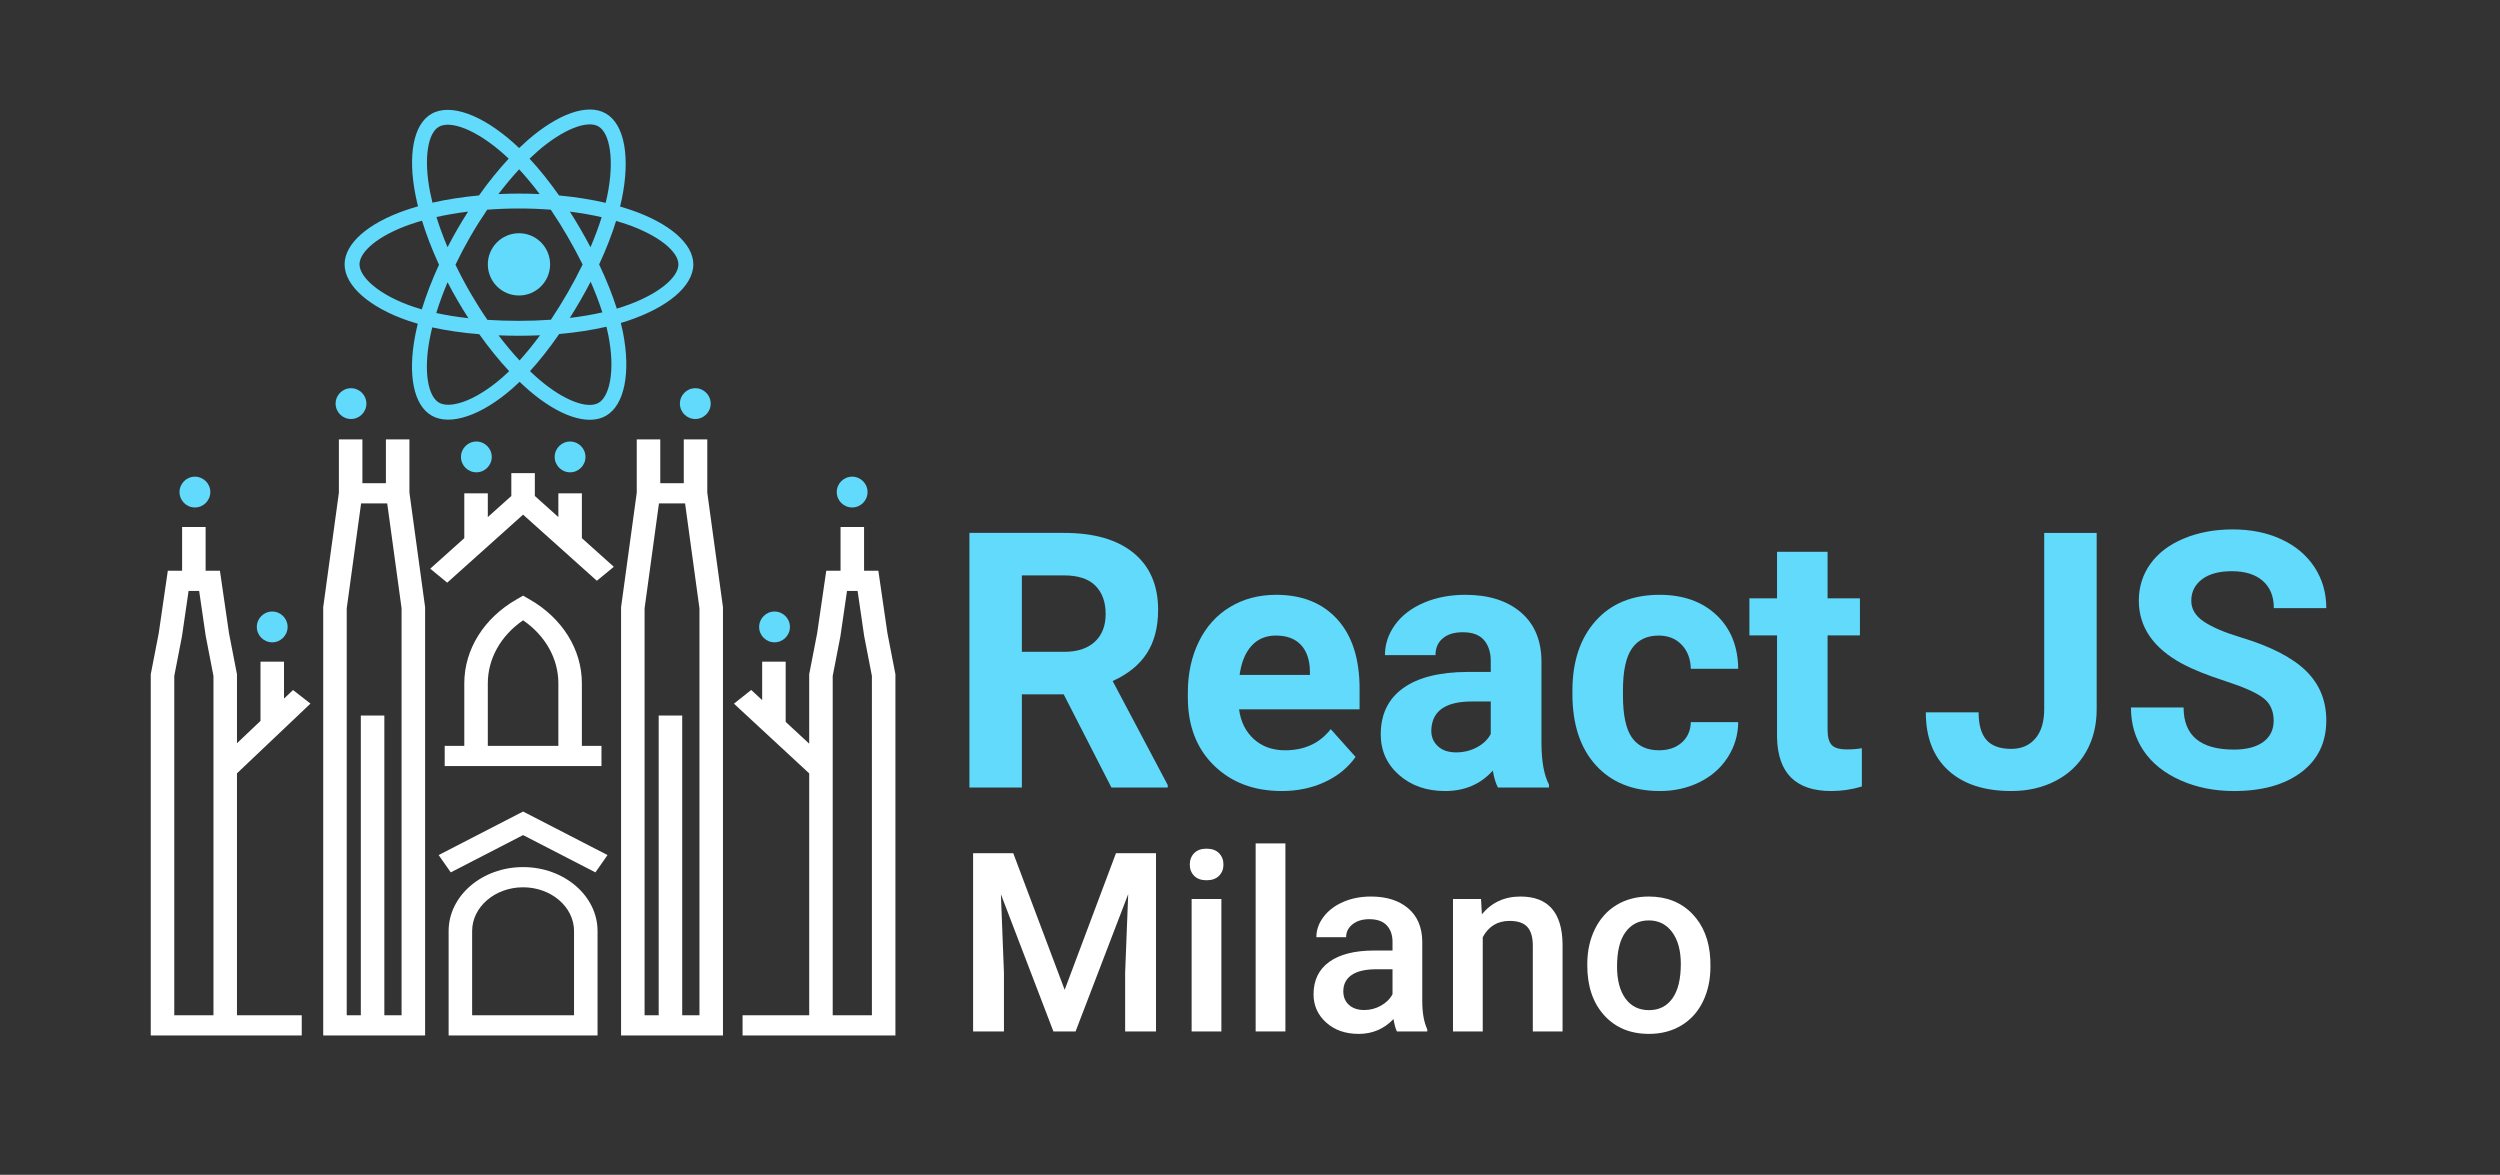 <svg width="698" height="328" viewBox="0 0 698 328" fill="none" xmlns="http://www.w3.org/2000/svg">
<rect x="0" y="0" width="698" height="328" fill="#333333" stroke="none"/>
<path d="M296.979 193.854H285.309V219.879H270.661V148.785H297.077C305.475 148.785 311.953 150.657 316.511 154.4C321.068 158.144 323.347 163.433 323.347 170.269C323.347 175.12 322.297 179.164 320.198 182.403C318.099 185.642 314.916 188.222 310.652 190.142L326.033 219.195V219.879H310.31L296.979 193.854ZM285.309 181.989H297.125C300.803 181.989 303.651 181.053 305.67 179.181C307.688 177.309 308.697 174.73 308.697 171.442C308.697 168.089 307.745 165.453 305.841 163.532C303.937 161.612 301.015 160.651 297.076 160.651H285.308L285.309 181.989Z" fill="#61DAFB"/>
<path d="M357.867 220.856C350.119 220.856 343.813 218.48 338.947 213.727C334.081 208.975 331.646 202.643 331.646 194.733V193.366C331.646 188.06 332.672 183.315 334.723 179.133C336.774 174.951 339.678 171.728 343.438 169.465C347.198 167.202 351.486 166.071 356.304 166.071C363.531 166.071 369.22 168.35 373.37 172.907C377.52 177.465 379.595 183.927 379.595 192.292V198.054H345.953C346.408 201.505 347.783 204.272 350.078 206.355C352.373 208.439 355.278 209.48 358.794 209.48C364.23 209.48 368.478 207.511 371.538 203.572L378.473 211.336C376.357 214.331 373.493 216.666 369.879 218.343C366.265 220.02 362.262 220.856 357.867 220.856ZM356.256 177.448C353.456 177.448 351.186 178.396 349.444 180.294C347.703 182.19 346.588 184.903 346.099 188.435H365.729V187.306C365.664 184.167 364.816 181.74 363.189 180.023C361.562 178.307 359.25 177.448 356.256 177.448Z" fill="#61DAFB"/>
<path d="M418.219 219.88C417.568 218.61 417.096 217.032 416.803 215.144C413.385 218.953 408.942 220.857 403.473 220.857C398.297 220.857 394.008 219.36 390.607 216.365C387.206 213.371 385.504 209.594 385.504 205.037C385.504 199.438 387.579 195.141 391.73 192.146C395.88 189.152 401.877 187.638 409.723 187.605H416.217V184.578C416.217 182.137 415.59 180.183 414.337 178.719C413.084 177.255 411.106 176.522 408.404 176.522C406.027 176.522 404.164 177.092 402.813 178.231C401.462 179.371 400.787 180.933 400.787 182.919H386.676C386.676 179.859 387.619 177.027 389.508 174.423C391.396 171.819 394.065 169.777 397.516 168.295C400.966 166.814 404.84 166.073 409.137 166.073C415.647 166.073 420.815 167.709 424.64 170.98C428.465 174.251 430.377 178.85 430.377 184.774V207.674C430.409 212.688 431.109 216.48 432.477 219.051V219.881L418.219 219.88ZM406.549 210.065C408.632 210.065 410.553 209.601 412.311 208.673C414.069 207.745 415.371 206.5 416.217 204.938V195.856H410.944C403.88 195.856 400.12 198.297 399.665 203.18L399.616 204.01C399.616 205.768 400.234 207.217 401.471 208.356C402.707 209.496 404.4 210.065 406.549 210.065Z" fill="#61DAFB"/>
<path d="M463.189 209.479C465.793 209.479 467.909 208.763 469.537 207.331C471.164 205.899 472.011 203.995 472.076 201.618H485.308C485.275 205.199 484.298 208.478 482.378 211.457C480.457 214.436 477.829 216.747 474.492 218.391C471.155 220.035 467.469 220.857 463.432 220.857C455.879 220.857 449.922 218.457 445.561 213.655C441.199 208.853 439.018 202.221 439.018 193.758V192.83C439.018 184.692 441.182 178.198 445.512 173.348C449.841 168.498 455.782 166.073 463.334 166.073C469.941 166.073 475.24 167.953 479.228 171.713C483.216 175.473 485.242 180.478 485.307 186.728H472.075C472.01 183.98 471.163 181.746 469.536 180.028C467.908 178.31 465.76 177.451 463.091 177.451C459.803 177.451 457.321 178.65 455.645 181.045C453.968 183.441 453.13 187.33 453.13 192.709V194.176C453.13 199.621 453.96 203.533 455.62 205.912C457.281 208.29 459.804 209.479 463.189 209.479Z" fill="#61DAFB"/>
<path d="M510.26 154.06V167.048H519.293V177.4H510.26V203.767C510.26 205.72 510.635 207.121 511.384 207.966C512.132 208.813 513.564 209.236 515.68 209.236C517.242 209.236 518.626 209.123 519.831 208.894V219.587C517.063 220.433 514.215 220.857 511.285 220.857C501.389 220.857 496.344 215.861 496.148 205.867V177.4H488.434V167.048H496.148V154.06H510.26Z" fill="#61DAFB"/>
<path d="M570.744 148.786H585.393V198.005C585.393 202.53 584.391 206.526 582.389 209.992C580.387 213.458 577.563 216.137 573.917 218.024C570.271 219.912 566.153 220.856 561.563 220.856C554.043 220.856 548.185 218.944 543.986 215.119C539.787 211.294 537.687 205.883 537.687 198.884H552.432C552.432 202.367 553.164 204.939 554.629 206.599C556.094 208.259 558.404 209.089 561.563 209.089C564.362 209.089 566.592 208.129 568.252 206.208C569.912 204.288 570.742 201.554 570.742 198.005V148.786H570.744Z" fill="#61DAFB"/>
<path d="M634.807 201.228C634.807 198.461 633.83 196.337 631.877 194.856C629.924 193.375 626.408 191.812 621.33 190.168C616.252 188.524 612.231 186.905 609.269 185.31C601.196 180.949 597.16 175.073 597.16 167.683C597.16 163.842 598.242 160.415 600.407 157.405C602.572 154.395 605.68 152.043 609.733 150.349C613.786 148.657 618.335 147.81 623.38 147.81C628.458 147.81 632.983 148.73 636.954 150.569C640.925 152.408 644.01 155.005 646.207 158.357C648.404 161.711 649.503 165.519 649.503 169.783H634.855C634.855 166.528 633.83 163.997 631.779 162.19C629.728 160.383 626.847 159.48 623.136 159.48C619.555 159.48 616.772 160.237 614.786 161.751C612.8 163.265 611.807 165.259 611.807 167.732C611.807 170.044 612.971 171.98 615.298 173.543C617.625 175.106 621.051 176.57 625.576 177.938C633.909 180.445 639.98 183.553 643.789 187.264C647.598 190.975 649.502 195.598 649.502 201.131C649.502 207.283 647.174 212.11 642.52 215.609C637.865 219.108 631.598 220.858 623.721 220.858C618.252 220.858 613.272 219.857 608.78 217.855C604.288 215.853 600.862 213.111 598.502 209.627C596.142 206.145 594.962 202.107 594.962 197.518H609.659C609.659 205.364 614.347 209.286 623.721 209.286C627.203 209.286 629.922 208.578 631.875 207.162C633.828 205.746 634.807 203.767 634.807 201.228Z" fill="#61DAFB"/>
<path d="M247.776 176.812L245.237 159.356H241.246V147.133H234.681V159.356H230.689L228.148 176.812L225.927 188.268V207.637L219.362 201.554V184.741H212.797V195.472L209.734 192.632L204.919 196.469L225.929 215.933V283.458H207.326V289.099H225.929H232.493H250.002V188.268L247.776 176.812ZM243.435 283.459H232.492V188.735L234.636 177.683L236.485 164.996H239.445L241.272 177.568L243.436 188.733L243.435 283.459Z" fill="white"/>
<path d="M114.312 122.689H107.746V134.912H101.182V122.689H94.617V137.567L90.24 169.533V289.1H118.69V169.534L114.313 137.568L114.312 122.689ZM112.123 283.459H107.308V199.783H100.742V283.459H96.805V169.863L100.817 140.553H108.11L112.124 169.863L112.123 283.459Z" fill="white"/>
<path d="M147.866 167.352L146.045 166.309L144.224 167.352C135.086 172.586 129.631 181.344 129.631 190.78V208.246H124.16V213.887H129.631H162.46H167.93V208.246H162.46V190.78C162.46 181.344 157.004 172.586 147.866 167.352ZM155.893 208.245H136.198V190.779C136.198 183.884 139.842 177.44 146.046 173.187C152.251 177.44 155.894 183.882 155.894 190.779V208.245H155.893Z" fill="white"/>
<path d="M122.472 238.732L125.85 243.569L146.045 233.158L166.24 243.569L169.618 238.732L146.045 226.579L122.472 238.732Z" fill="white"/>
<path d="M146.045 242.092C134.581 242.092 125.254 250.105 125.254 259.954V289.1H166.836V259.954C166.836 250.104 157.509 242.092 146.045 242.092ZM160.271 283.459H131.82V259.954C131.82 253.215 138.203 247.732 146.046 247.732C153.891 247.732 160.272 253.214 160.272 259.954L160.271 283.459Z" fill="white"/>
<path d="M162.46 137.732H155.893V144.365L149.327 138.479V132.092H142.763V138.479L136.197 144.365V137.732H129.631V150.252L120.121 158.777L124.861 162.681L146.045 143.689L166.639 162.151L171.378 158.249L162.46 150.252V137.732Z" fill="white"/>
<path d="M81.812 192.658L79.295 195.048V184.741H72.73V201.278L66.164 207.508V188.268L63.942 176.812L61.403 159.356H57.411V147.133H50.844V159.356H46.853L44.314 176.812L42.09 188.268V289.1H59.599H66.163H84.247V283.459H66.163V215.914L79.198 203.545H79.296V203.453L86.681 196.444L81.812 192.658ZM59.599 213.74V283.459H48.656V188.735L50.801 177.683L52.651 164.996H55.608L57.438 177.568L59.6 188.734L59.599 213.74Z" fill="white"/>
<path d="M197.475 122.689H190.91V134.912H184.346V122.689H177.781V137.567L173.403 169.533V289.1H201.854V169.534L197.476 137.568L197.475 122.689ZM195.288 283.459H190.471V199.783H183.906V283.459H179.967V169.863L183.982 140.553H191.275L195.29 169.863V283.459H195.288Z" fill="white"/>
<path d="M176.266 58.656C175.231 58.301 174.184 57.971 173.131 57.669C173.307 56.959 173.467 56.246 173.615 55.531C175.988 44.013 174.437 34.735 169.14 31.681C164.06 28.751 155.753 31.806 147.363 39.107C146.537 39.828 145.728 40.57 144.939 41.332C144.411 40.825 143.873 40.328 143.326 39.842C134.533 32.034 125.721 28.745 120.428 31.809C115.354 34.747 113.852 43.469 115.988 54.384C116.201 55.465 116.44 56.54 116.708 57.609C115.461 57.963 114.257 58.34 113.104 58.742C102.795 62.336 96.211 67.969 96.211 73.811C96.211 79.845 103.279 85.897 114.016 89.567C114.887 89.864 115.765 90.137 116.649 90.39C116.362 91.541 116.107 92.701 115.884 93.867C113.848 104.592 115.438 113.107 120.499 116.027C125.727 119.041 134.5 115.943 143.043 108.475C143.717 107.885 144.396 107.259 145.074 106.602C145.928 107.427 146.806 108.228 147.706 109.004C155.98 116.124 164.154 118.999 169.211 116.072C174.434 113.05 176.129 103.9 173.926 92.77C173.758 91.919 173.563 91.051 173.342 90.166C173.959 89.984 174.563 89.797 175.153 89.601C186.315 85.904 193.577 79.925 193.577 73.81C193.576 67.947 186.781 62.276 176.266 58.656ZM150.095 42.245C157.283 35.989 164.002 33.519 167.063 35.284C170.323 37.165 171.59 44.747 169.543 54.691C169.408 55.338 169.262 55.984 169.104 56.627C165.065 55.695 160.678 55.002 156.086 54.57C153.41 50.76 150.639 47.297 147.856 44.299C148.585 43.596 149.332 42.91 150.095 42.245ZM124.961 78.801C125.841 80.502 126.762 82.182 127.721 83.839C128.7 85.53 129.719 87.197 130.778 88.84C127.59 88.484 124.583 88.001 121.805 87.397C122.664 84.621 123.723 81.735 124.961 78.801ZM124.956 69.019C123.744 66.146 122.708 63.322 121.861 60.594C124.64 59.972 127.602 59.464 130.689 59.078C129.656 60.689 128.66 62.325 127.704 63.983C126.749 65.641 125.832 67.319 124.956 69.019ZM127.166 73.91C128.448 71.243 129.83 68.624 131.309 66.06C132.787 63.497 134.362 60.99 136.03 58.545C138.925 58.326 141.894 58.212 144.895 58.212C147.911 58.212 150.883 58.327 153.778 58.548C155.428 60.988 156.993 63.486 158.469 66.038C159.951 68.596 161.352 71.201 162.666 73.85C161.365 76.526 159.971 79.156 158.482 81.732C157.005 84.294 155.449 86.807 153.81 89.268C150.921 89.474 147.936 89.58 144.894 89.58C141.865 89.58 138.917 89.486 136.079 89.303C134.398 86.848 132.81 84.329 131.32 81.754C129.838 79.194 128.451 76.576 127.166 73.91ZM162.086 83.81C163.065 82.112 164.006 80.392 164.908 78.652C166.211 81.618 167.306 84.488 168.178 87.217C165.356 87.861 162.307 88.38 159.096 88.765C160.125 87.133 161.121 85.481 162.086 83.81ZM164.869 69.021C163.969 67.314 163.035 65.625 162.068 63.955C161.115 62.31 160.129 60.687 159.107 59.086C162.214 59.478 165.191 59.999 167.984 60.638C167.146 63.327 166.1 66.139 164.869 69.021ZM144.941 47.273C146.859 49.351 148.781 51.671 150.67 54.189C146.837 54.008 142.996 54.007 139.163 54.187C141.055 51.692 142.992 49.376 144.941 47.273ZM122.512 35.408C125.77 33.522 132.973 36.211 140.565 42.952C141.05 43.383 141.538 43.834 142.026 44.301C139.198 47.338 136.402 50.796 133.731 54.565C129.153 54.99 124.769 55.671 120.739 56.585C120.491 55.591 120.268 54.591 120.07 53.585C118.239 44.232 119.454 37.178 122.512 35.408ZM117.765 86.383C116.957 86.152 116.157 85.902 115.362 85.631C110.614 84.008 106.694 81.9 104.006 79.599C101.591 77.531 100.372 75.477 100.372 73.811C100.372 70.266 105.657 65.744 114.474 62.669C115.58 62.285 116.699 61.934 117.826 61.615C119.044 65.578 120.642 69.721 122.57 73.911C120.615 78.164 118.994 82.374 117.765 86.383ZM140.305 105.343C136.528 108.645 132.743 110.988 129.407 112.166C126.41 113.225 124.02 113.255 122.578 112.423C119.507 110.652 118.229 103.814 119.972 94.642C120.179 93.558 120.415 92.48 120.683 91.41C124.671 92.292 129.085 92.926 133.804 93.309C136.497 97.099 139.318 100.583 142.161 103.635C141.557 104.219 140.938 104.788 140.305 105.343ZM145.057 100.642C143.084 98.514 141.119 96.162 139.199 93.631C141.063 93.704 142.964 93.741 144.895 93.741C146.879 93.741 148.842 93.696 150.772 93.61C148.876 96.187 146.961 98.543 145.057 100.642ZM170.314 106.429C169.734 109.555 168.568 111.639 167.126 112.473C164.056 114.249 157.495 111.94 150.418 105.851C149.606 105.153 148.789 104.408 147.97 103.619C150.714 100.618 153.456 97.13 156.132 93.257C160.839 92.839 165.284 92.155 169.318 91.224C169.517 92.026 169.693 92.811 169.845 93.579C170.82 98.499 170.959 102.949 170.314 106.429ZM173.846 85.654C173.313 85.83 172.766 86 172.209 86.165C170.977 82.265 169.314 78.116 167.279 73.831C169.22 69.646 170.82 65.552 172.017 61.676C173.013 61.965 173.98 62.269 174.912 62.59C183.922 65.691 189.418 70.277 189.418 73.811C189.418 77.574 183.482 82.46 173.846 85.654Z" fill="#61DAFB"/>
<path d="M144.895 65.116C149.698 65.116 153.59 69.009 153.59 73.81C153.59 78.611 149.697 82.504 144.895 82.504C140.093 82.504 136.201 78.611 136.201 73.81C136.201 69.009 140.093 65.116 144.895 65.116Z" fill="#61DAFB"/>
<path d="M76.001 179.338C78.375 179.338 80.3 177.413 80.3 175.039C80.3 172.665 78.375 170.74 76.001 170.74C73.627 170.74 71.702 172.665 71.702 175.039C71.702 177.413 73.627 179.338 76.001 179.338Z" fill="#61DAFB"/>
<path d="M216.251 179.338C218.625 179.338 220.55 177.413 220.55 175.039C220.55 172.665 218.625 170.74 216.251 170.74C213.877 170.74 211.952 172.665 211.952 175.039C211.952 177.413 213.877 179.338 216.251 179.338Z" fill="#61DAFB"/>
<path d="M98 116.987C100.374 116.987 102.299 115.062 102.299 112.688C102.299 110.314 100.374 108.389 98 108.389C95.626 108.389 93.701 110.314 93.701 112.688C93.701 115.062 95.626 116.987 98 116.987Z" fill="#61DAFB"/>
<path d="M194.127 116.987C196.501 116.987 198.426 115.062 198.426 112.688C198.426 110.314 196.501 108.389 194.127 108.389C191.753 108.389 189.828 110.314 189.828 112.688C189.828 115.062 191.753 116.987 194.127 116.987Z" fill="#61DAFB"/>
<path d="M133 131.871C135.374 131.871 137.299 129.946 137.299 127.572C137.299 125.198 135.374 123.273 133 123.273C130.626 123.273 128.701 125.198 128.701 127.572C128.701 129.946 130.626 131.871 133 131.871Z" fill="#61DAFB"/>
<path d="M159.167 131.871C161.541 131.871 163.466 129.946 163.466 127.572C163.466 125.198 161.541 123.273 159.167 123.273C156.793 123.273 154.868 125.198 154.868 127.572C154.868 129.946 156.793 131.871 159.167 131.871Z" fill="#61DAFB"/>
<path d="M54.421 141.685C56.795 141.685 58.72 139.76 58.72 137.386C58.72 135.012 56.795 133.087 54.421 133.087C52.047 133.087 50.122 135.012 50.122 137.386C50.122 139.76 52.047 141.685 54.421 141.685Z" fill="#61DAFB"/>
<path d="M237.921 141.685C240.295 141.685 242.22 139.76 242.22 137.386C242.22 135.012 240.295 133.087 237.921 133.087C235.547 133.087 233.622 135.012 233.622 137.386C233.622 139.76 235.547 141.685 237.921 141.685Z" fill="#61DAFB"/>
<path d="M282.901 238.214L297.256 276.359L311.578 238.214H322.755V287.98H314.141V271.574L314.995 249.631L300.298 287.981H294.112L279.448 249.666L280.302 271.575V287.981H271.689V238.215L282.901 238.214Z" fill="white"/>
<path d="M332.188 241.393C332.188 240.118 332.592 239.058 333.402 238.214C334.21 237.371 335.367 236.949 336.871 236.949C338.375 236.949 339.538 237.371 340.358 238.214C341.178 239.058 341.588 240.117 341.588 241.393C341.588 242.647 341.178 243.689 340.358 244.521C339.538 245.353 338.375 245.768 336.871 245.768C335.367 245.768 334.21 245.353 333.402 244.521C332.593 243.688 332.188 242.646 332.188 241.393ZM341.008 287.979H332.702V250.997H341.008V287.979Z" fill="white"/>
<path d="M358.883 287.979H350.577V235.479H358.883V287.979Z" fill="white"/>
<path d="M390.02 287.979C389.655 287.273 389.336 286.123 389.063 284.527C386.419 287.285 383.184 288.663 379.356 288.663C375.641 288.663 372.611 287.603 370.264 285.484C367.916 283.365 366.743 280.745 366.743 277.623C366.743 273.682 368.207 270.656 371.136 268.548C374.063 266.442 378.25 265.387 383.697 265.387H388.79V262.96C388.79 261.046 388.254 259.514 387.184 258.362C386.113 257.213 384.484 256.636 382.296 256.636C380.404 256.636 378.855 257.11 377.648 258.055C376.44 259 375.836 260.202 375.836 261.66H367.53C367.53 259.633 368.202 257.735 369.547 255.969C370.891 254.204 372.72 252.82 375.033 251.817C377.345 250.815 379.926 250.313 382.774 250.313C387.103 250.313 390.555 251.402 393.13 253.577C395.704 255.754 397.026 258.813 397.095 262.755V279.435C397.095 282.762 397.562 285.416 398.496 287.399V287.98L390.02 287.979ZM380.895 281.998C382.536 281.998 384.079 281.6 385.526 280.802C386.973 280.005 388.061 278.934 388.791 277.589V270.616H384.313C381.237 270.616 378.923 271.152 377.375 272.222C375.825 273.293 375.051 274.809 375.051 276.768C375.051 278.364 375.581 279.634 376.64 280.579C377.699 281.525 379.117 281.998 380.895 281.998Z" fill="white"/>
<path d="M413.503 250.997L413.742 255.269C416.476 251.965 420.065 250.313 424.509 250.313C432.21 250.313 436.13 254.722 436.267 263.541V287.979H427.961V264.019C427.961 261.672 427.453 259.934 426.44 258.807C425.425 257.678 423.767 257.115 421.466 257.115C418.116 257.115 415.621 258.631 413.981 261.661V287.979H405.675V250.997H413.503Z" fill="white"/>
<path d="M443.171 269.146C443.171 265.523 443.889 262.258 445.324 259.354C446.76 256.448 448.776 254.215 451.374 252.655C453.972 251.095 456.956 250.313 460.329 250.313C465.319 250.313 469.369 251.919 472.48 255.132C475.589 258.345 477.27 262.607 477.521 267.915L477.555 269.863C477.555 273.509 476.855 276.767 475.452 279.638C474.052 282.509 472.046 284.731 469.436 286.303C466.826 287.875 463.814 288.661 460.396 288.661C455.177 288.661 451.001 286.924 447.87 283.448C444.736 279.974 443.17 275.343 443.17 269.554L443.171 269.146ZM451.477 269.864C451.477 273.67 452.263 276.649 453.835 278.802C455.407 280.956 457.595 282.032 460.397 282.032C463.199 282.032 465.381 280.938 466.943 278.751C468.503 276.563 469.284 273.362 469.284 269.147C469.284 265.411 468.48 262.448 466.875 260.26C465.268 258.072 463.086 256.979 460.329 256.979C457.617 256.979 455.464 258.056 453.869 260.208C452.273 262.362 451.477 265.581 451.477 269.864Z" fill="white"/>
</svg>

